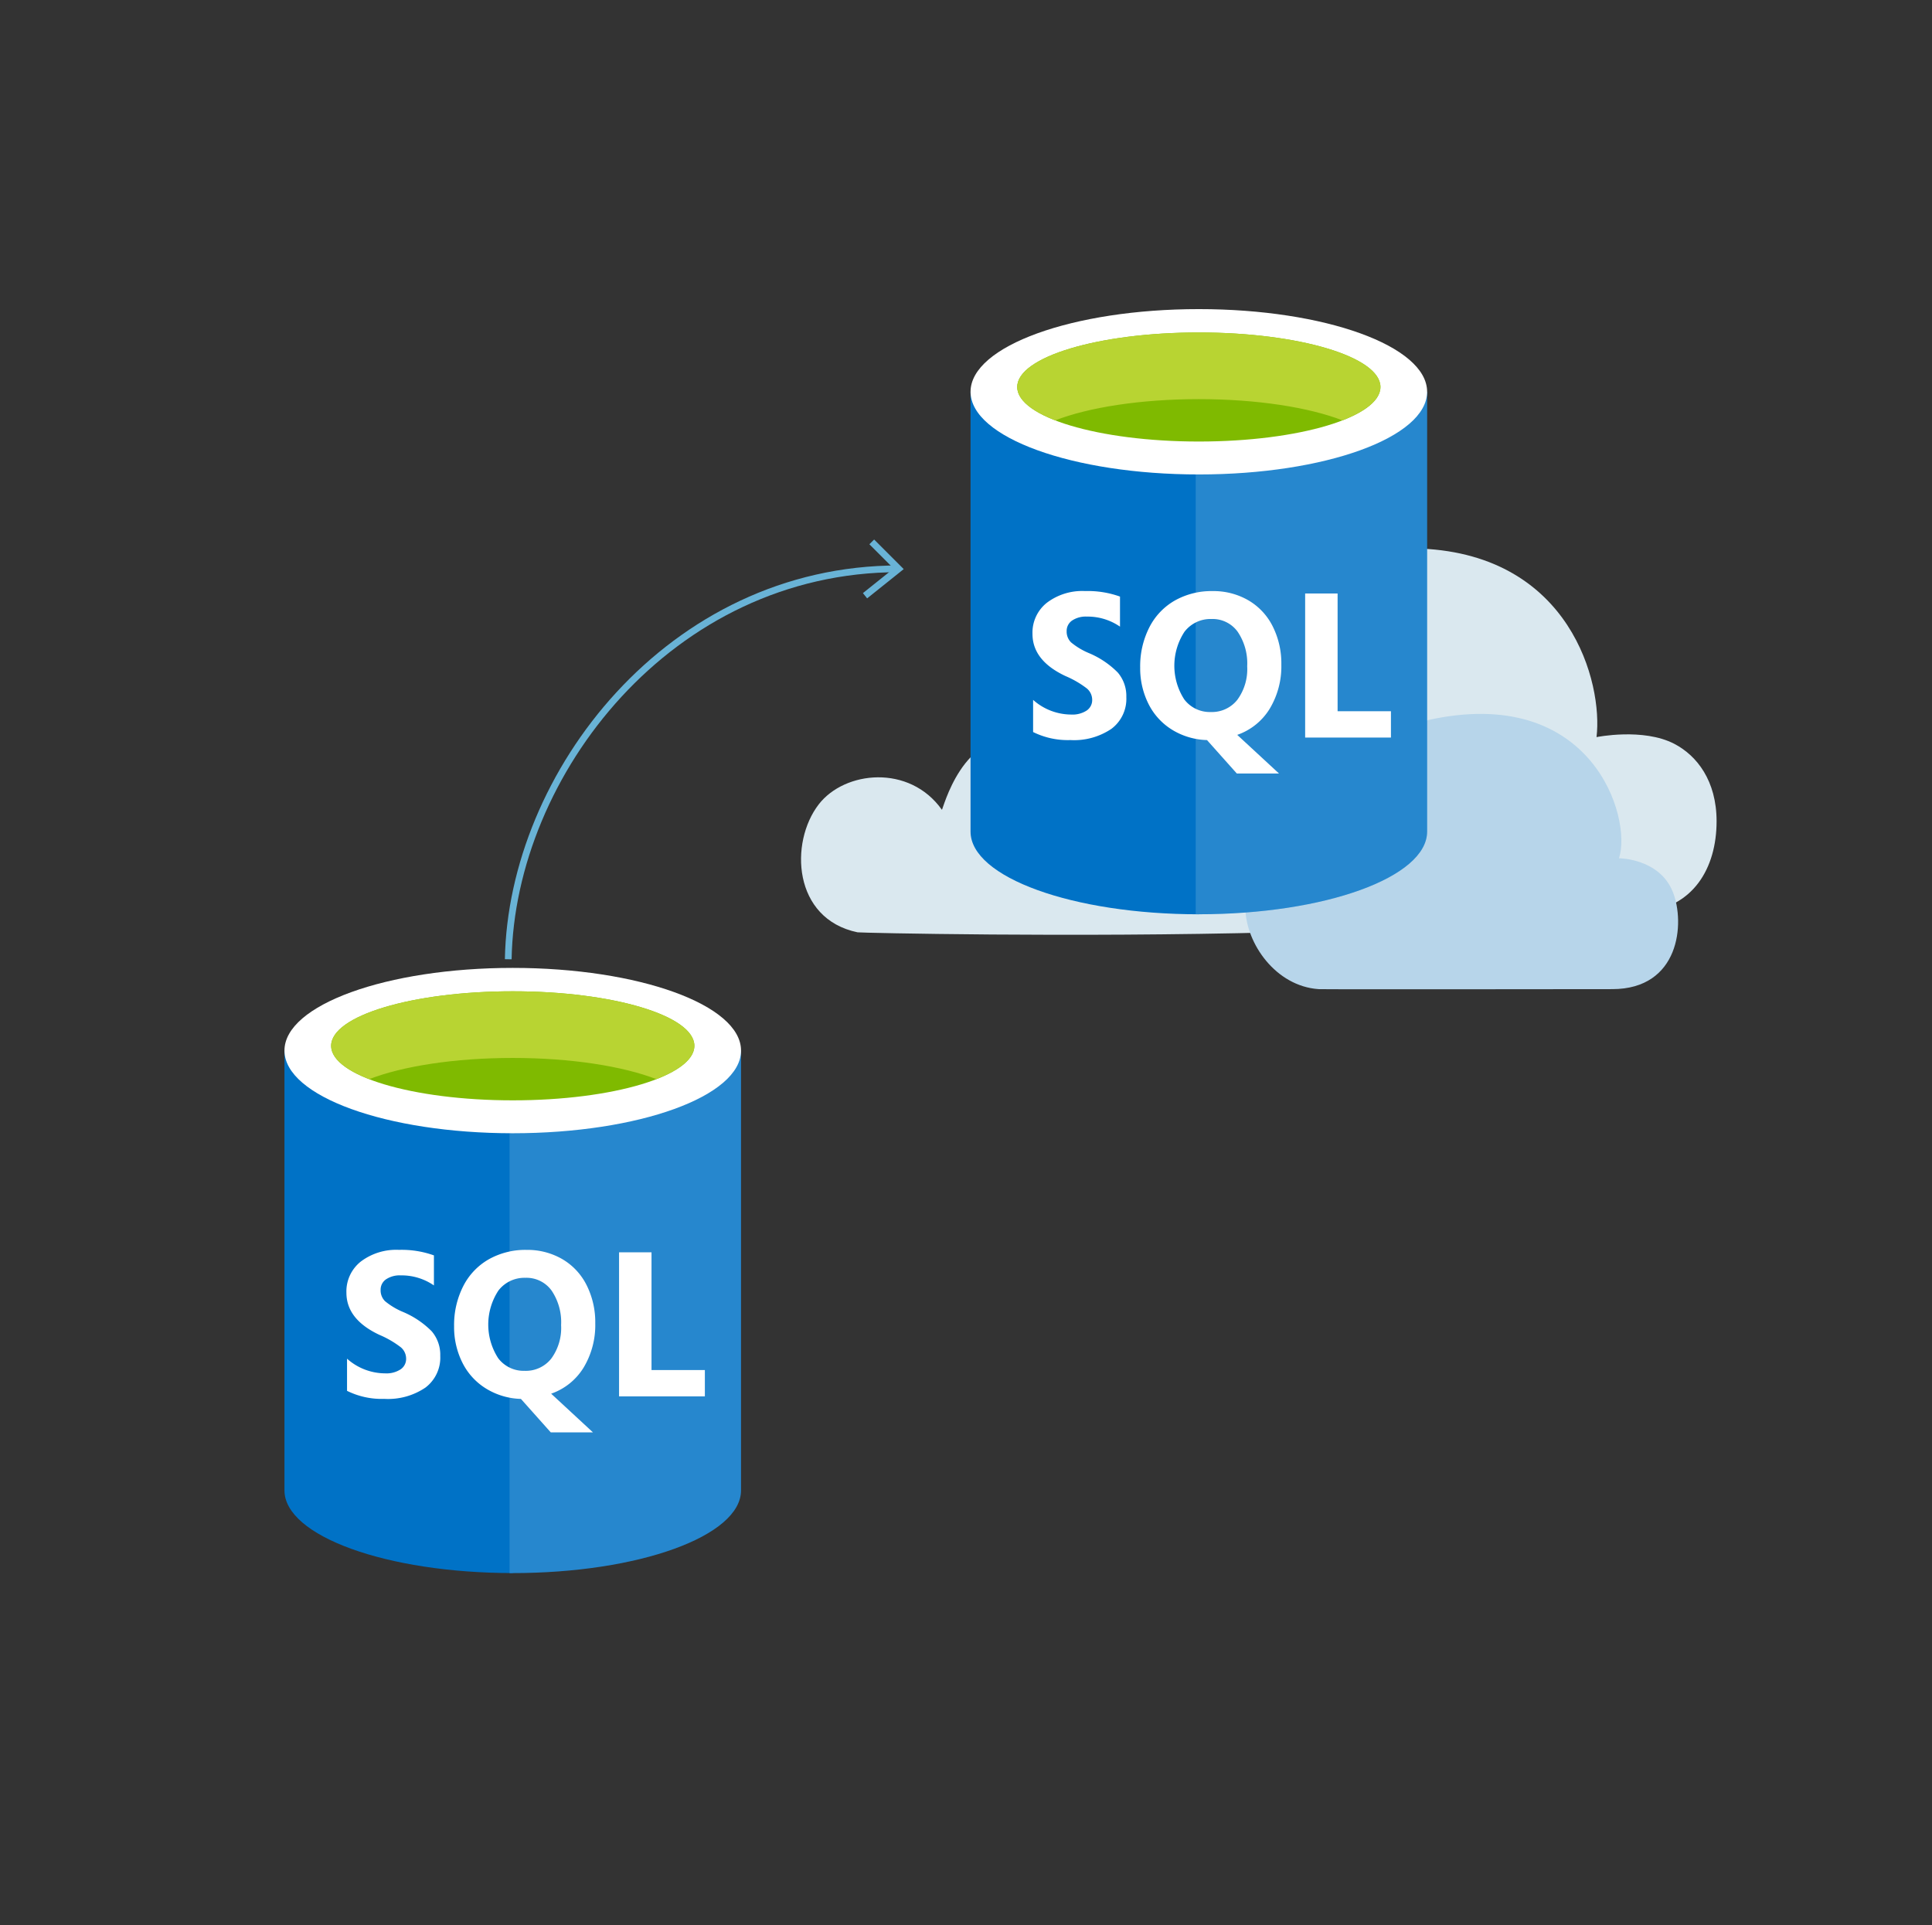 <svg xmlns="http://www.w3.org/2000/svg" width="287" height="286" viewBox="0 0 287 286">
  <rect x="0" y="0" width="287" height="286" fill="#333333" stroke="none"/>
  <g>
    <path d="M42.257,156.067V221.4c0,6.784,15.184,12.284,33.912,12.284V156.067Z" fill="#0072c6"/>
    <path d="M75.7,233.686h.465c18.729,0,33.913-5.5,33.913-12.282V156.067H75.7Z" fill="#0072c6"/>
    <path d="M75.7,233.686h.465c18.729,0,33.913-5.5,33.913-12.282V156.067H75.7Z" fill="#fff" opacity="0.15" style="isolation: isolate"/>
    <path d="M110.082,156.067c0,6.784-15.184,12.282-33.913,12.282s-33.912-5.5-33.912-12.282,15.184-12.281,33.912-12.281,33.913,5.5,33.913,12.281" fill="#fff"/>
    <path d="M103.148,155.36c0,4.478-12.079,8.1-26.979,8.1s-26.98-3.626-26.98-8.1,12.081-8.1,26.98-8.1,26.979,3.628,26.979,8.1" fill="#7fba00"/>
    <path d="M97.5,160.312c3.532-1.37,5.654-3.085,5.654-4.948,0-4.478-12.079-8.106-26.981-8.106s-26.979,3.628-26.979,8.106c0,1.863,2.123,3.578,5.655,4.948,4.932-1.914,12.64-3.15,21.324-3.15S92.56,158.4,97.5,160.312" fill="#b8d432"/>
    <path d="M65.4,201.42a5.569,5.569,0,0,1-2.209,4.717,9.9,9.9,0,0,1-6.1,1.672,11.61,11.61,0,0,1-5.538-1.194v-4.777a8.545,8.545,0,0,0,5.656,2.18,3.849,3.849,0,0,0,2.307-.6,1.867,1.867,0,0,0,.814-1.583,2.217,2.217,0,0,0-.783-1.686,14.363,14.363,0,0,0-3.187-1.851q-4.9-2.3-4.9-6.268a5.659,5.659,0,0,1,2.135-4.619,8.709,8.709,0,0,1,5.671-1.739,14.15,14.15,0,0,1,5.194.822v4.462a8.467,8.467,0,0,0-4.925-1.493,3.646,3.646,0,0,0-2.193.588,1.857,1.857,0,0,0-.8,1.574,2.251,2.251,0,0,0,.65,1.665,10.516,10.516,0,0,0,2.663,1.6,13.193,13.193,0,0,1,4.277,2.88A5.364,5.364,0,0,1,65.4,201.42Z" fill="#fff"/>
    <path d="M88.426,196.586a12.211,12.211,0,0,1-1.717,6.551,9.165,9.165,0,0,1-4.835,3.9l6.208,5.746H81.815l-4.433-4.97A10.4,10.4,0,0,1,72.24,206.3a9.451,9.451,0,0,1-3.538-3.843,11.8,11.8,0,0,1-1.246-5.441,12.721,12.721,0,0,1,1.349-5.933,9.59,9.59,0,0,1,3.8-4.007,11.094,11.094,0,0,1,5.613-1.4,10.33,10.33,0,0,1,5.29,1.359,9.267,9.267,0,0,1,3.626,3.865A12.219,12.219,0,0,1,88.426,196.586Zm-5.074.269a8.375,8.375,0,0,0-1.418-5.142,4.59,4.59,0,0,0-3.881-1.889,4.873,4.873,0,0,0-4.015,1.895,9.211,9.211,0,0,0-.031,10.05,4.749,4.749,0,0,0,3.925,1.873,4.813,4.813,0,0,0,3.955-1.813A7.692,7.692,0,0,0,83.352,196.855Z" fill="#fff"/>
    <polygon points="104.708 207.436 91.963 207.436 91.963 186.036 96.783 186.036 96.783 203.526 104.708 203.526 104.708 207.436" fill="#fff"/>
  </g>
  <path d="M-28,120c0-30.4,25.047-55,56-55" fill="none"/>
  <g>
    <path d="M75.5,142.5c.5-27.5,24-58,58-58" fill="none" stroke="#69b3d6" stroke-miterlimit="10"/>
    <polyline points="129.5 80.5 133.5 84.5 128.5 88.5" fill="none" stroke="#69b3d6" stroke-miterlimit="10"/>
  </g>
  <path d="M211.166,81.5c22.145,1,26.959,20,26,28,0,0,6.917-1.408,11.554,1C252.086,112.25,255,116,255,122c0,7-3.516,12.937-11.1,13.5,0,0-26.61,2.275-54.4,3-30.17.787-61.733.078-62.106,0-9.629-2-10.124-13.356-5.777-19,3.851-5,13.479-6,18.3.79C140.039,120.459,143,108,152,110Z" fill="#dae8ef"/>
  <path d="M212,107c24.5-5.5,30.5,14.5,28.5,20.5,0,0,6,0,8,5,1.857,4.642,1,14.44-9,14.44,0,0-42.862.052-43.62,0-6.38-.44-10.754-6.769-10.88-11.94Z" fill="#b7d5ea"/>
  <g>
    <path d="M144.175,58.2v65.337c0,6.784,15.184,12.284,33.913,12.284V58.2Z" fill="#0072c6"/>
    <path d="M177.623,135.817h.465c18.728,0,33.912-5.5,33.912-12.282V58.2H177.623Z" fill="#0072c6"/>
    <path d="M177.623,135.817h.465c18.728,0,33.912-5.5,33.912-12.282V58.2H177.623Z" fill="#fff" opacity="0.15" style="isolation: isolate"/>
    <path d="M212,58.2c0,6.784-15.184,12.282-33.912,12.282s-33.913-5.5-33.913-12.282,15.184-12.281,33.913-12.281S212,51.415,212,58.2" fill="#fff"/>
    <path d="M205.067,57.491c0,4.478-12.08,8.1-26.979,8.1s-26.981-3.626-26.981-8.1,12.081-8.1,26.981-8.1,26.979,3.628,26.979,8.1" fill="#7fba00"/>
    <path d="M199.414,62.443c3.532-1.37,5.654-3.085,5.654-4.948,0-4.479-12.079-8.106-26.98-8.106s-26.979,3.627-26.979,8.106c0,1.863,2.122,3.578,5.654,4.948,4.932-1.914,12.64-3.15,21.325-3.15s16.39,1.236,21.326,3.15" fill="#b8d432"/>
    <path d="M167.317,103.551a5.57,5.57,0,0,1-2.21,4.717,9.9,9.9,0,0,1-6.1,1.672,11.611,11.611,0,0,1-5.539-1.194v-4.777a8.545,8.545,0,0,0,5.656,2.18,3.849,3.849,0,0,0,2.307-.6,1.867,1.867,0,0,0,.814-1.583,2.214,2.214,0,0,0-.783-1.686,14.374,14.374,0,0,0-3.186-1.851q-4.9-2.3-4.9-6.268a5.659,5.659,0,0,1,2.136-4.619,8.706,8.706,0,0,1,5.67-1.739,14.16,14.16,0,0,1,5.195.822V93.09a8.467,8.467,0,0,0-4.925-1.493,3.642,3.642,0,0,0-2.193.588,1.856,1.856,0,0,0-.806,1.574,2.251,2.251,0,0,0,.65,1.665,10.516,10.516,0,0,0,2.663,1.6,13.2,13.2,0,0,1,4.278,2.88A5.368,5.368,0,0,1,167.317,103.551Z" fill="#fff"/>
    <path d="M190.344,98.717a12.211,12.211,0,0,1-1.717,6.551,9.161,9.161,0,0,1-4.835,3.9L190,114.91h-6.267l-4.433-4.97a10.4,10.4,0,0,1-5.142-1.507,9.458,9.458,0,0,1-3.538-3.843,11.8,11.8,0,0,1-1.246-5.441,12.709,12.709,0,0,1,1.35-5.933,9.588,9.588,0,0,1,3.8-4.007,11.094,11.094,0,0,1,5.613-1.4,10.325,10.325,0,0,1,5.29,1.359,9.267,9.267,0,0,1,3.626,3.865A12.219,12.219,0,0,1,190.344,98.717Zm-5.073.269a8.375,8.375,0,0,0-1.419-5.142,4.59,4.59,0,0,0-3.881-1.889,4.873,4.873,0,0,0-4.015,1.895,9.211,9.211,0,0,0-.031,10.05,4.75,4.75,0,0,0,3.925,1.873,4.811,4.811,0,0,0,3.955-1.813A7.693,7.693,0,0,0,185.271,98.986Z" fill="#fff"/>
    <polygon points="206.626 109.567 193.881 109.567 193.881 88.166 198.701 88.166 198.701 105.657 206.626 105.657 206.626 109.567" fill="#fff"/>
  </g>
</svg>
